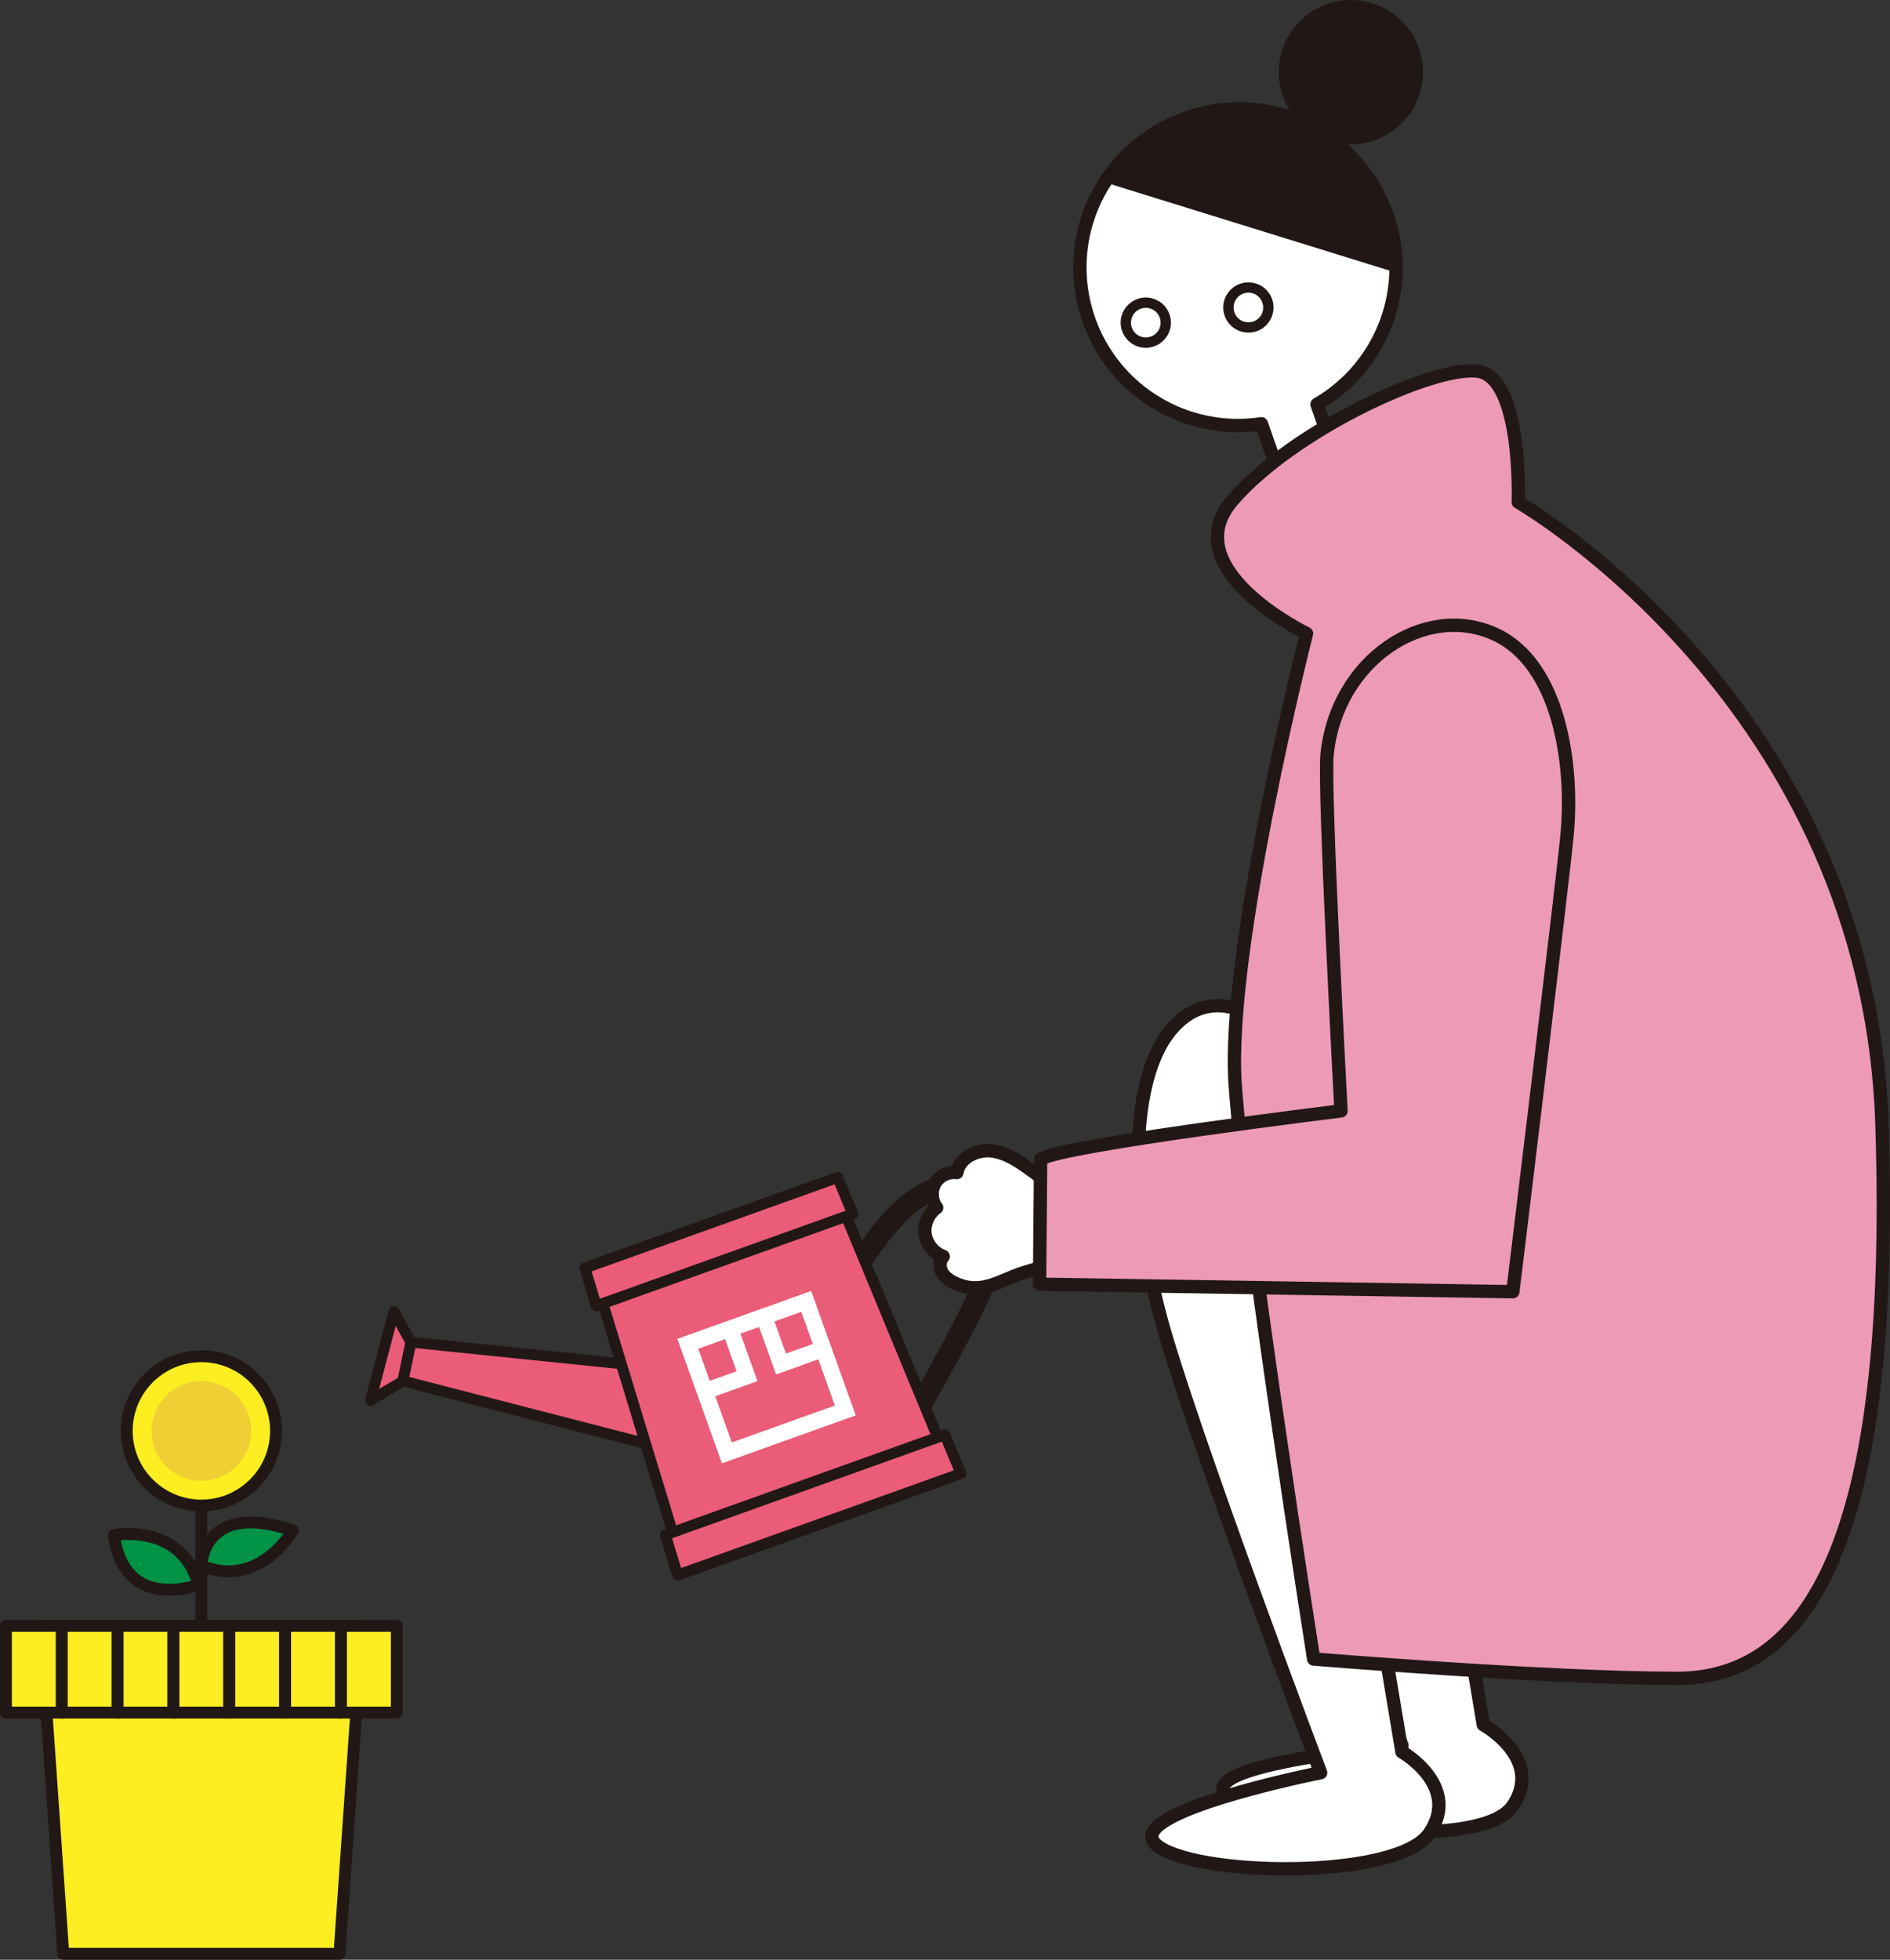 <?xml version="1.0" encoding="UTF-8"?><svg id="b" xmlns="http://www.w3.org/2000/svg" width="121.591" height="126.048" viewBox="0 0 121.591 126.048"><rect x="0" y="0" width="121.591" height="126.048" fill="#333333" stroke="none"/><g id="c"><g><path d="M87.76,65.057s-3.772-4.137-6.936-.852c-3.164,3.286-2.799,11.682-.973,18.618,1.825,6.936,10.343,29.448,10.343,29.448,0,0-13.568,1.174-11.256,3.243,2.312,2.069,16.306,3.693,18.375,.651,2.069-3.042-1.886-5.233-1.886-5.233l-7.666-45.876Z" fill="#fff" stroke="#211816" stroke-linecap="round" stroke-linejoin="round" stroke-width=".858"/><path d="M82.527,66.805s-3.772-4.137-6.936-.852c-3.164,3.286-2.799,11.682-.973,18.618s10.343,29.448,10.343,29.448c0,0-12.899,2.555-10.587,4.624,2.312,2.069,15.515,2.312,17.584-.73,2.069-3.042-1.764-5.233-1.764-5.233l-7.666-45.876Z" fill="#fff" stroke="#211816" stroke-linecap="round" stroke-linejoin="round" stroke-width=".858"/><g id="d"><g id="e"><path id="f" d="M81.151,27.255l1.579,4.522-2.111,1.139s1.243,3.536,4.703,2.223c3.46-1.314,2.74-4.876,2.74-4.876l-1.715,.376-1.618-4.631c4.232-2.444,6.128-7.553,4.514-12.166-1.855-5.302-7.656-8.096-12.958-6.241-5.302,1.855-8.096,7.656-6.241,12.958,1.613,4.61,6.276,7.422,11.106,6.697Z" fill="#fff" stroke="#211816" stroke-linecap="round" stroke-linejoin="round" stroke-width=".858"/></g><path id="g" d="M80.551,21.379s0,0,0,0c.884-.131,1.494-.953,1.364-1.837s-.953-1.494-1.837-1.364c-.884,.131-1.494,.953-1.364,1.837,.131,.883,.953,1.493,1.837,1.364Zm.706-1.74s0,0,0,0c.077,.521-.283,1.005-.804,1.082h0c-.521,.077-1.005-.282-1.082-.803-.077-.521,.282-1.005,.803-1.082,.521-.077,1.005,.282,1.082,.803h.001Z" fill="#211816"/><path id="h" d="M73.95,22.353s0,0,0,0c.884-.131,1.494-.953,1.363-1.836-.131-.884-.953-1.494-1.836-1.363s-1.494,.953-1.363,1.836c.132,.883,.953,1.493,1.836,1.363Zm.707-1.739c.076,.521-.284,1.005-.805,1.082-.52,.076-1.004-.283-1.081-.803-.077-.52,.283-1.005,.803-1.082,.52-.077,1.005,.283,1.082,.803h0Z" fill="#211816"/><g id="i"><g id="j"><path id="k" d="M71.526,11.418c1.856-2.813,5.022-4.481,8.392-4.42,5.434,.098,9.76,4.582,9.662,10.016l-18.053-5.596Z" fill="#211816" stroke="#211816" stroke-miterlimit="10.005" stroke-width=".858"/></g></g><circle cx="86.907" cy="4.64" r="4.64" fill="#211816"/></g><path d="M84.513,106.708s15.088,1.243,23.38,1.243,14.067-8.567,13.179-35.655-23.396-39.998-23.396-39.998c0,0,.296-8.137-2.665-8.433-2.962-.296-11.846,3.85-15.696,8.292-3.85,4.442,4.738,8.588,4.738,8.588,0,0-5.183,20.331-4.59,29.001,.592,8.67,5.05,36.96,5.05,36.96Z" fill="#ed9ab7" stroke="#211816" stroke-linecap="round" stroke-linejoin="round" stroke-width=".858"/><g><path d="M54.409,82.788s2.725-5.212,5.52-6.213c2.795-1.001,4.427,2.001,3.999,4.257-.429,2.256-5.347,10.666-5.347,10.666" fill="none" stroke="#211816" stroke-miterlimit="10.005" stroke-width="1.401"/><polygon points="25.901 88.815 41.703 92.895 40.034 87.719 26.433 86.327 25.901 88.815" fill="#ea5c77" stroke="#211816" stroke-linecap="round" stroke-linejoin="round" stroke-width=".7"/><polygon points="26.433 86.327 25.911 88.842 23.832 90.076 25.344 84.345 26.433 86.327" fill="#ea5c77" stroke="#211816" stroke-linecap="round" stroke-linejoin="round" stroke-width=".7"/><polygon points="61.357 94.945 44.056 101.143 38.046 81.409 53.471 75.884 61.357 94.945" fill="#ea5c77" stroke="#211816" stroke-linecap="round" stroke-linejoin="round" stroke-width=".7"/><g><polygon points="43.588 101.31 61.825 94.777 60.786 92.284 42.808 98.724 43.588 101.31" fill="#ea5c77" stroke="#211816" stroke-linecap="round" stroke-linejoin="round" stroke-width=".7"/><polygon points="53.888 75.734 37.629 81.559 38.362 83.99 54.865 78.079 53.888 75.734" fill="#ea5c77" stroke="#211816" stroke-linecap="round" stroke-linejoin="round" stroke-width=".7"/></g><g><rect x="45.269" y="84.85" width="8.092" height="7.452" transform="translate(-26.981 21.819) rotate(-19.708)" fill="none" stroke="#fff" stroke-miterlimit="10" stroke-width="1.05"/><polyline points="47.044 85.678 48.06 88.515 45.344 89.488" fill="none" stroke="#fff" stroke-miterlimit="10" stroke-width="1.05"/><polyline points="49.23 84.895 50.246 87.732 52.962 86.759" fill="none" stroke="#fff" stroke-miterlimit="10" stroke-width="1.05"/></g></g><path d="M61.451,82.538c-.337-.153-.663-.371-.844-.694s-.182-.768,.076-1.033c-.612-.218-1.08-.796-1.167-1.439s.211-1.324,.743-1.697c-.342-.438-.387-1.086-.11-1.567s.86-.767,1.411-.691c.161-.95,1.264-1.498,2.222-1.391,.958,.106,1.79,.683,2.57,1.248,.889,.643,1.812,1.344,2.231,2.358,.386,.933,.263,2.059-.314,2.888-.746,1.07-1.826,1.08-2.913,1.515-1.352,.542-2.415,1.182-3.905,.504Z" fill="#fff" stroke="#211816" stroke-linecap="round" stroke-linejoin="round" stroke-width=".858"/><path d="M96.19,40.796c4.115,1.898,5.064,8.356,4.624,12.926-.322,3.34-3.487,29.36-3.487,29.36l-30.449-.483,.069-8.048c1.445-.905,19.326-3.101,19.326-3.101,0,0-1.118-20.697-.899-22.897,.61-6.126,6.32-9.832,10.815-7.758Z" fill="#ed9ab7" stroke="#211816" stroke-linecap="round" stroke-linejoin="round" stroke-width=".858"/><g><polygon points="21.84 125.666 4.071 125.666 2.604 104.575 23.307 104.575 21.84 125.666" fill="#fcee21" stroke="#211816" stroke-linecap="round" stroke-linejoin="round" stroke-width=".764"/><rect x=".382" y="104.575" width="3.592" height="5.577" fill="#fcee21" stroke="#211816" stroke-linecap="round" stroke-linejoin="round" stroke-width=".764"/><rect x="3.974" y="104.575" width="3.592" height="5.577" fill="#fcee21" stroke="#211816" stroke-linecap="round" stroke-linejoin="round" stroke-width=".764"/><rect x="7.567" y="104.575" width="3.592" height="5.577" fill="#fcee21" stroke="#211816" stroke-linecap="round" stroke-linejoin="round" stroke-width=".764"/><rect x="11.159" y="104.575" width="3.592" height="5.577" fill="#fcee21" stroke="#211816" stroke-linecap="round" stroke-linejoin="round" stroke-width=".764"/><rect x="14.752" y="104.575" width="3.592" height="5.577" fill="#fcee21" stroke="#211816" stroke-linecap="round" stroke-linejoin="round" stroke-width=".764"/><rect x="18.344" y="104.575" width="3.592" height="5.577" fill="#fcee21" stroke="#211816" stroke-linecap="round" stroke-linejoin="round" stroke-width=".764"/><rect x="21.936" y="104.575" width="3.592" height="5.577" fill="#fcee21" stroke="#211816" stroke-linecap="round" stroke-linejoin="round" stroke-width=".764"/><line x1="12.955" y1="96.043" x2="12.955" y2="104.575" fill="none" stroke="#211816" stroke-linecap="round" stroke-linejoin="round" stroke-width=".764"/><path d="M18.836,98.433s-2.154,3.818-5.88,2.261c0,0,.054-4.196,5.88-2.261Z" fill="#009245" stroke="#211816" stroke-linecap="round" stroke-linejoin="round" stroke-width=".764"/><path d="M7.336,98.733s4.346-.81,5.426,3.201c0,0-4.779,1.805-5.426-3.201Z" fill="#009245" stroke="#211816" stroke-linecap="round" stroke-linejoin="round" stroke-width=".764"/><circle cx="12.955" cy="92.033" r="4.802" fill="#fcee21" stroke="#211816" stroke-linecap="round" stroke-linejoin="round" stroke-width=".764"/><circle cx="12.955" cy="92.033" r="3.204" fill="#eecf34"/></g></g></g></svg>